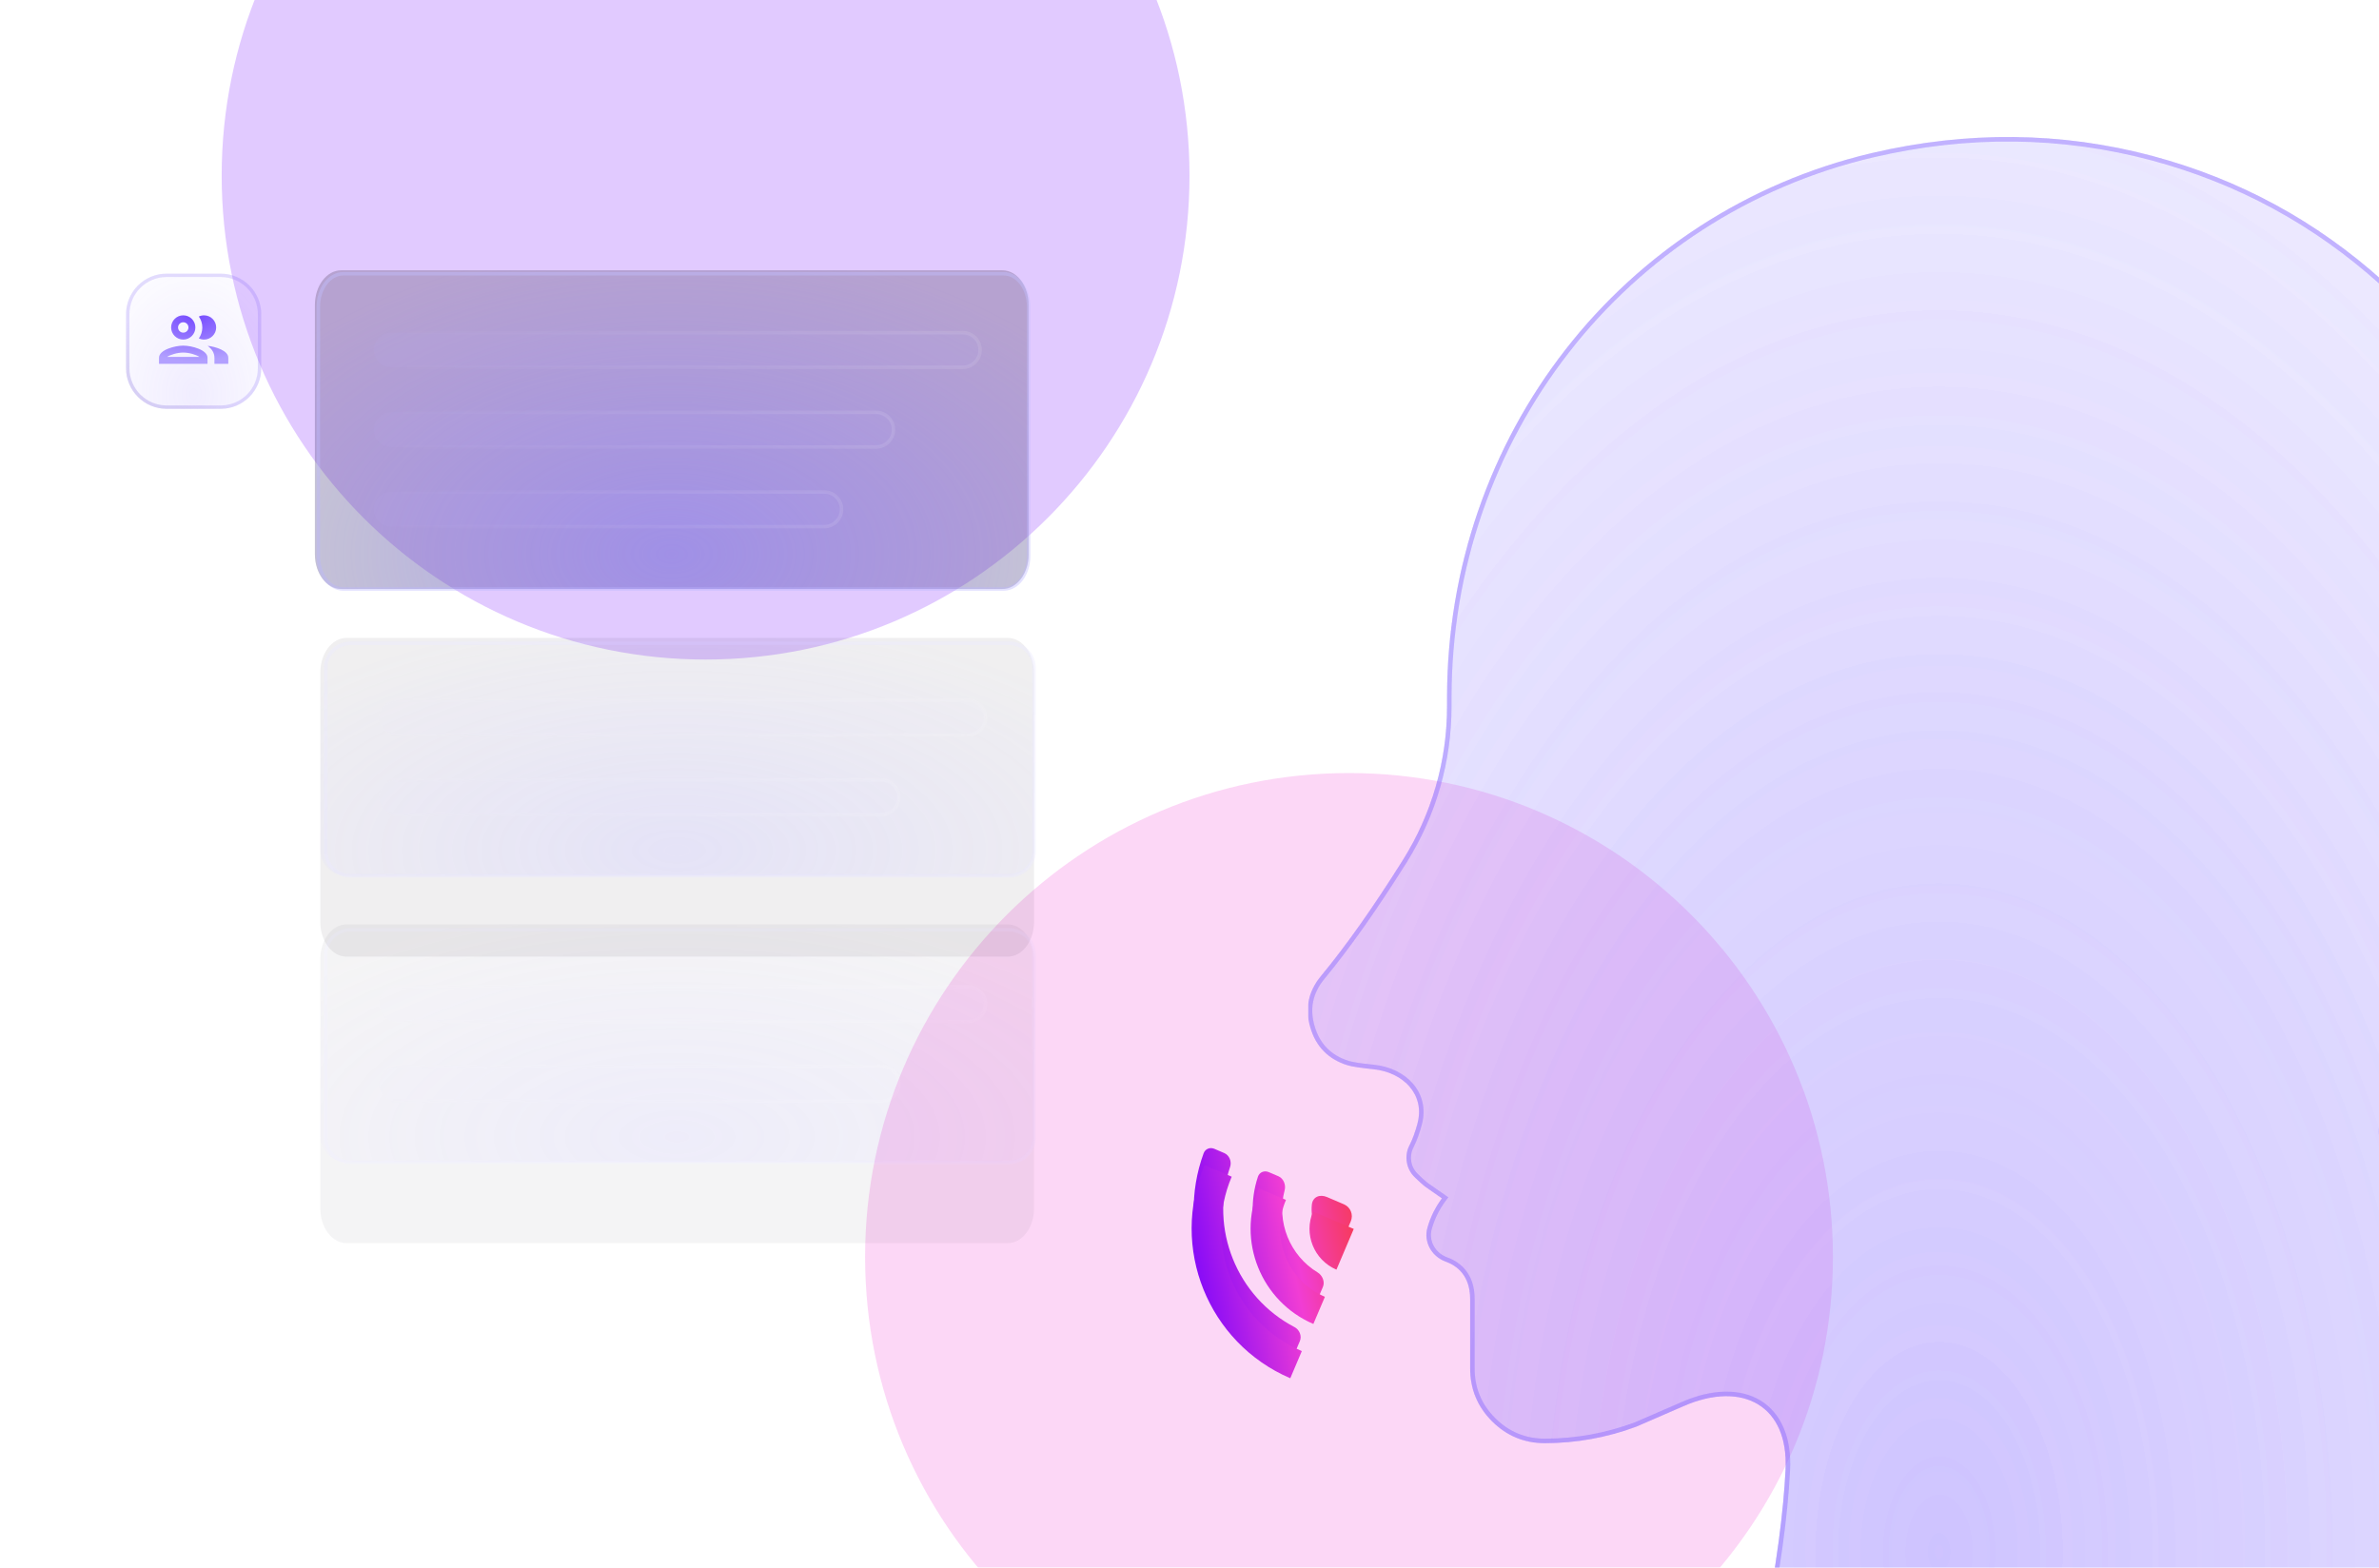 <?xml version="1.0" encoding="utf-8" ?>
<svg xmlns="http://www.w3.org/2000/svg" xmlns:xlink="http://www.w3.org/1999/xlink" width="440" height="290" viewBox="0 0 440 290">
	<defs>
		<clipPath id="clipPath5902726793">
			<path transform="matrix(1 0 0 1 0 0)" d="M0 0L440 0L440 290L0 290L0 0Z" fill-rule="nonzero"/>
		</clipPath>
	</defs>
	<g clip-path="url(#clipPath5902726793)">
		<g opacity="0.21">
			<defs>
				<filter id="filter0438616422" filterUnits="userSpaceOnUse" color-interpolation-filters="sRGB">
					<feGaussianBlur in="SourceGraphic" stdDeviation="97.633"/>
				</filter>
			</defs>
			<g filter="url(#filter0438616422)">
				<path transform="matrix(1 0 0 1 160 143)" d="M89.5 0C138.929 0 179 40.071 179 89.5C179 138.929 138.929 179 89.5 179C40.071 179 0 138.929 0 89.5C0 40.071 40.071 0 89.5 0Z" fill-rule="nonzero" fill="rgb(241, 61, 212)"/>
			</g>
		</g>
		<g opacity="0.21">
			<defs>
				<filter id="filter3044889389" filterUnits="userSpaceOnUse" color-interpolation-filters="sRGB">
					<feGaussianBlur in="SourceGraphic" stdDeviation="97.633"/>
				</filter>
			</defs>
			<g filter="url(#filter3044889389)">
				<path transform="matrix(1 0 0 1 41 -57)" d="M89.5 0C138.929 0 179 40.071 179 89.5C179 138.929 138.929 179 89.5 179C40.071 179 0 138.929 0 89.5C0 40.071 40.071 0 89.5 0Z" fill-rule="nonzero" fill="rgb(112, 0, 255)"/>
			</g>
		</g>
		<defs>
			<clipPath id="clipPath9713962656">
				<path transform="matrix(-1 0 0 1 475.107 22)" d="M0 0L233.17 0L233.17 293.343L0 293.343L0 0Z" fill-rule="nonzero"/>
			</clipPath>
		</defs>
		<g clip-path="url(#clipPath9713962656)">
			<defs>
				<filter id="filter9832649535" filterUnits="userSpaceOnUse" color-interpolation-filters="sRGB">
					<feComponentTransfer in="SourceAlpha" result="componentTransfer6109219834">
						<feFuncR type="linear" slope="0" intercept="0"/>
						<feFuncG type="linear" slope="0" intercept="0"/>
						<feFuncB type="linear" slope="0" intercept="0"/>
						<feFuncA type="linear" slope="10000" intercept="0"/>
					</feComponentTransfer>
					<feComponentTransfer in="componentTransfer6109219834" result="componentTransfer4650371829">
						<feFuncA type="linear" slope="0.25" intercept="0"/>
					</feComponentTransfer>
					<feOffset dx="0" dy="3.343" in="componentTransfer4650371829" result="offset1316841975"/>
					<feGaussianBlur stdDeviation="1.671" in="offset1316841975" result="gaussianBlur9322286596"/>
					<feComponentTransfer in="SourceAlpha" result="componentTransfer7033856651">
						<feFuncR type="linear" slope="0" intercept="0.729"/>
						<feFuncG type="linear" slope="0" intercept="0.702"/>
						<feFuncB type="linear" slope="0" intercept="1"/>
						<feFuncA type="linear" slope="10000" intercept="0"/>
					</feComponentTransfer>
					<feMorphology operator="erode" radius="2.507" in="componentTransfer7033856651" result="morphology4501796457"/>
					<feGaussianBlur stdDeviation="6.686" in="morphology4501796457" result="gaussianBlur8500839335"/>
					<feComponentTransfer in="gaussianBlur8500839335" result="componentTransfer6349821123">
						<feFuncA type="linear" slope="-0.16" intercept="0.16"/>
					</feComponentTransfer>
					<feComposite operator="in" in="componentTransfer7033856651" in2="componentTransfer6349821123" result="composite4811583441"/>
					<feMerge>
						<feMergeNode in="gaussianBlur9322286596"/>
						<feMergeNode in="SourceGraphic"/>
						<feMergeNode in="composite4811583441"/>
					</feMerge>
				</filter>
			</defs>
			<g filter="url(#filter9832649535)">
				<path transform="matrix(-1 0 0 1 475.107 22)" d="M108.772 293.343C93.206 293.357 77.934 291.244 62.956 287.004C47.979 282.765 33.867 276.559 20.619 268.389C18.164 266.882 16.527 264.748 15.71 261.987C14.893 259.225 15.104 256.544 16.345 253.945C30.754 223.743 34.104 185.893 34.138 185.516C34.139 185.498 34.141 185.479 34.143 185.461C34.145 185.447 34.147 185.433 34.149 185.419C34.15 185.415 34.153 185.399 34.154 185.394C34.411 184.135 34.348 182.892 33.964 181.664C33.578 180.433 32.919 179.372 31.985 178.482C27.817 174.518 24.006 170.237 20.552 165.639C17.098 161.04 14.048 156.188 11.403 151.082C8.678 145.82 6.432 140.361 4.664 134.705C2.897 129.049 1.635 123.283 0.879 117.406C0.314 113.046 0.022 108.667 0.001 104.269C-0.019 99.872 0.232 95.491 0.756 91.125C1.261 86.951 2.019 82.824 3.03 78.743C4.04 74.662 5.296 70.658 6.797 66.731C12.757 51.186 21.923 37.842 34.295 26.697C46.667 15.553 60.896 7.823 76.983 3.509C93.833 -0.981 111.295 -1.162 128.885 2.967C175.205 13.877 207.517 55.359 207.476 103.843L207.476 105.298C207.471 110.322 208.161 115.249 209.547 120.079C210.932 124.909 212.959 129.453 215.626 133.712C221.109 142.454 226.073 149.492 230.8 155.213C233.15 158.053 233.799 161.239 232.745 164.771C231.769 168.045 229.732 170.27 226.634 171.446C226.224 171.602 225.539 171.807 225.11 171.894C224.119 172.097 222.69 172.28 221.115 172.438C215.585 172.996 211.518 177.088 212.936 182.463C213.396 184.206 213.913 185.476 214.333 186.335C214.362 186.396 214.511 186.696 214.539 186.757C214.956 187.68 215.078 188.647 214.906 189.658C214.73 190.686 214.282 191.57 213.563 192.31C213.525 192.349 213.338 192.532 213.299 192.569C212.731 193.118 212.176 193.621 211.637 194.076L208.42 196.325C209.022 197.132 209.546 197.986 209.993 198.887C210.434 199.777 210.793 200.699 211.069 201.652C211.073 201.665 211.087 201.715 211.091 201.727C211.837 204.288 210.428 206.986 207.799 208.005C207.797 208.006 207.794 208.006 207.792 208.006C207.787 208.006 207.78 208.006 207.775 208.006C207.773 208.006 207.771 208.007 207.768 208.008C205.682 208.754 203.199 210.566 203.199 214.961L203.199 220.685L203.199 227.797C203.199 231.612 201.849 234.868 199.15 237.566C196.452 240.264 193.194 241.613 189.377 241.614C186.49 241.612 183.626 241.354 180.785 240.84C177.947 240.327 175.177 239.567 172.475 238.559C172.47 238.557 172.464 238.555 172.459 238.553C172.451 238.55 172.437 238.544 172.428 238.54C172.421 238.538 172.414 238.535 172.407 238.532L163.683 234.742C152.779 230.006 144.265 234.693 144.867 246.566C145.249 254.098 146.459 264.043 149.077 277.137C149.69 280.216 149.116 283.054 147.356 285.654C145.596 288.253 143.172 289.841 140.085 290.416C134.923 291.388 129.727 292.119 124.497 292.608C119.267 293.096 114.025 293.342 108.772 293.343Z" fill-rule="nonzero" fill="rgb(186, 179, 255)" fill-opacity="0.04"/>
				<defs>
					<radialGradient id="radialGradient1195373181" gradientTransform="matrix(336.137 0 0 576.595 -51.452 -26.577)" gradientUnits="userSpaceOnUse" cx="0.5" cy="0.5" r="0.5">
						<stop offset="0" stop-color="rgb(133, 102, 255)" stop-opacity="0.2"/>
						<stop offset="1" stop-color="rgb(133, 102, 255)" stop-opacity="0.04"/>
					</radialGradient>
				</defs>
				<path transform="matrix(-1 0 0 1 475.107 22)" d="M108.772 293.343C93.206 293.357 77.934 291.244 62.956 287.004C47.979 282.765 33.867 276.559 20.619 268.389C18.164 266.882 16.527 264.748 15.71 261.987C14.893 259.225 15.104 256.544 16.345 253.945C30.754 223.743 34.104 185.893 34.138 185.516C34.139 185.498 34.141 185.479 34.143 185.461C34.145 185.447 34.147 185.433 34.149 185.419C34.15 185.415 34.153 185.399 34.154 185.394C34.411 184.135 34.348 182.892 33.964 181.664C33.578 180.433 32.919 179.372 31.985 178.482C27.817 174.518 24.006 170.237 20.552 165.639C17.098 161.04 14.048 156.188 11.403 151.082C8.678 145.82 6.432 140.361 4.664 134.705C2.897 129.049 1.635 123.283 0.879 117.406C0.314 113.046 0.022 108.667 0.001 104.269C-0.019 99.872 0.232 95.491 0.756 91.125C1.261 86.951 2.019 82.824 3.03 78.743C4.04 74.662 5.296 70.658 6.797 66.731C12.757 51.186 21.923 37.842 34.295 26.697C46.667 15.553 60.896 7.823 76.983 3.509C93.833 -0.981 111.295 -1.162 128.885 2.967C175.205 13.877 207.517 55.359 207.476 103.843L207.476 105.298C207.471 110.322 208.161 115.249 209.547 120.079C210.932 124.909 212.959 129.453 215.626 133.712C221.109 142.454 226.073 149.492 230.8 155.213C233.15 158.053 233.799 161.239 232.745 164.771C231.769 168.045 229.732 170.27 226.634 171.446C226.224 171.602 225.539 171.807 225.11 171.894C224.119 172.097 222.69 172.28 221.115 172.438C215.585 172.996 211.518 177.088 212.936 182.463C213.396 184.206 213.913 185.476 214.333 186.335C214.362 186.396 214.511 186.696 214.539 186.757C214.956 187.68 215.078 188.647 214.906 189.658C214.73 190.686 214.282 191.57 213.563 192.31C213.525 192.349 213.338 192.532 213.299 192.569C212.731 193.118 212.176 193.621 211.637 194.076L208.42 196.325C209.022 197.132 209.546 197.986 209.993 198.887C210.434 199.777 210.793 200.699 211.069 201.652C211.073 201.665 211.087 201.715 211.091 201.727C211.837 204.288 210.428 206.986 207.799 208.005C207.797 208.006 207.794 208.006 207.792 208.006C207.787 208.006 207.78 208.006 207.775 208.006C207.773 208.006 207.771 208.007 207.768 208.008C205.682 208.754 203.199 210.566 203.199 214.961L203.199 220.685L203.199 227.797C203.199 231.612 201.849 234.868 199.15 237.566C196.452 240.264 193.194 241.613 189.377 241.614C186.49 241.612 183.626 241.354 180.785 240.84C177.947 240.327 175.177 239.567 172.475 238.559C172.47 238.557 172.464 238.555 172.459 238.553C172.451 238.55 172.437 238.544 172.428 238.54C172.421 238.538 172.414 238.535 172.407 238.532L163.683 234.742C152.779 230.006 144.265 234.693 144.867 246.566C145.249 254.098 146.459 264.043 149.077 277.137C149.69 280.216 149.116 283.054 147.356 285.654C145.596 288.253 143.172 289.841 140.085 290.416C134.923 291.388 129.727 292.119 124.497 292.608C119.267 293.096 114.025 293.342 108.772 293.343Z" fill-rule="nonzero" fill="url(#radialGradient1195373181)"/>
				<path transform="matrix(-1 0 0 1 475.107 22)" d="M209.105 195.846L211.637 194.076C212.218 193.585 212.817 193.04 213.432 192.441C214.228 191.675 214.72 190.747 214.906 189.658C215.078 188.647 214.956 187.68 214.539 186.757C214.511 186.696 214.362 186.396 214.333 186.335C213.913 185.476 213.396 184.206 212.936 182.463C211.518 177.088 215.585 172.996 221.115 172.438C223.167 172.231 224.97 171.985 225.882 171.704C229.404 170.614 231.692 168.302 232.745 164.771Q234.325 159.473 230.8 155.213C226.073 149.492 221.109 142.454 215.626 133.712C212.959 129.453 210.932 124.909 209.547 120.079C208.161 115.249 207.471 110.322 207.476 105.298L207.476 103.843C207.517 55.359 175.205 13.877 128.885 2.967C111.295 -1.162 93.833 -0.981 76.983 3.509Q52.853 9.98 34.295 26.697Q15.737 43.414 6.797 66.731Q4.546 72.622 3.03 78.743Q1.514 84.864 0.756 91.125Q-0.03 97.674 0.001 104.269Q0.032 110.865 0.879 117.406Q2.013 126.222 4.664 134.705Q7.316 143.189 11.403 151.082Q15.371 158.741 20.552 165.639C24.006 170.237 27.817 174.518 31.985 178.482C32.919 179.372 33.578 180.433 33.964 181.664C34.348 182.892 34.411 184.135 34.154 185.394C34.153 185.399 34.15 185.415 34.149 185.419C34.147 185.433 34.145 185.447 34.143 185.461C34.141 185.479 34.139 185.498 34.138 185.516C34.104 185.893 30.754 223.743 16.345 253.945C15.104 256.544 14.893 259.225 15.71 261.987C16.527 264.748 18.164 266.882 20.619 268.389C33.867 276.559 47.979 282.765 62.956 287.004C77.934 291.244 93.206 293.357 108.772 293.343C114.025 293.342 119.267 293.096 124.497 292.608C129.727 292.119 134.923 291.388 140.085 290.416Q144.716 289.553 147.356 285.654C149.116 283.054 149.69 280.216 149.077 277.137C146.459 264.043 145.249 254.098 144.867 246.566C144.265 234.693 152.779 230.006 163.683 234.742L172.407 238.532C172.414 238.535 172.421 238.538 172.428 238.54L172.459 238.553C172.464 238.555 172.47 238.557 172.475 238.559C175.177 239.567 177.947 240.327 180.785 240.84C183.626 241.354 186.49 241.612 189.377 241.614C193.194 241.613 196.452 240.264 199.15 237.566C201.849 234.868 203.199 231.612 203.199 227.797L203.199 214.961C203.199 210.566 205.682 208.754 207.768 208.008C207.771 208.007 207.773 208.006 207.775 208.006L207.792 208.006C207.794 208.006 207.797 208.006 207.799 208.005C210.428 206.986 211.837 204.288 211.091 201.727C211.087 201.715 211.073 201.665 211.069 201.652C210.793 200.699 210.434 199.777 209.993 198.887C209.67 198.236 209.307 197.609 208.903 197.007C208.748 196.776 208.587 196.549 208.42 196.325L209.105 195.846ZM211.127 193.413Q211.964 192.704 212.852 191.838Q213.849 190.88 214.082 189.518Q214.298 188.252 213.777 187.101Q213.762 187.068 213.624 186.788Q213.589 186.717 213.582 186.702Q212.731 184.961 212.128 182.676Q211.558 180.515 212.024 178.517Q212.468 176.619 213.789 175.097Q215.054 173.638 216.943 172.731Q218.818 171.83 221.031 171.607Q224.489 171.258 225.635 170.906Q228.077 170.15 229.646 168.565Q231.214 166.98 231.944 164.532Q232.675 162.083 232.23 159.899Q231.786 157.714 230.156 155.745Q223.112 147.22 214.918 134.155Q210.854 127.667 208.743 120.31Q206.633 112.951 206.64 105.298L206.64 103.843Q206.647 94.905 205.186 86.174Q203.752 77.606 200.937 69.434Q198.158 61.368 194.106 53.894Q190.08 46.47 184.906 39.829Q179.733 33.187 173.552 27.511Q167.331 21.797 160.257 17.215Q153.091 12.573 145.234 9.214Q137.228 5.79 128.694 3.78Q115.599 0.707 102.665 0.841Q89.733 0.976 77.199 4.316Q53.264 10.735 34.854 27.318Q16.445 43.901 7.578 67.029Q5.345 72.872 3.841 78.944Q2.337 85.016 1.585 91.224Q0.806 97.722 0.837 104.266Q0.868 110.809 1.708 117.3Q2.832 126.042 5.462 134.456Q8.091 142.869 12.145 150.697Q16.081 158.295 21.22 165.137Q26.359 171.979 32.561 177.877Q34.119 179.362 34.761 181.415Q35.402 183.461 34.973 185.561Q34.972 185.564 34.972 185.567Q34.972 185.57 34.97 185.59L34.97 185.594Q34.735 188.22 34.185 192.326Q33.095 200.469 31.431 208.813Q29.114 220.438 25.982 230.866Q22.071 243.885 17.099 254.305Q15.377 257.915 16.511 261.749Q17.646 265.584 21.058 267.677Q40.831 279.873 63.184 286.2Q85.539 292.528 108.772 292.507L108.772 292.507Q116.613 292.505 124.419 291.776Q132.223 291.046 139.932 289.595Q144.219 288.795 146.664 285.185Q149.108 281.575 148.257 277.301Q144.683 259.422 144.033 246.608Q143.801 242.053 145.253 238.711Q146.677 235.433 149.528 233.71Q152.326 232.02 156.073 232.087Q159.819 232.153 164.016 233.976L172.769 237.777Q176.751 239.261 180.934 240.018Q185.122 240.775 189.377 240.778Q194.756 240.777 198.56 236.975Q202.363 233.173 202.364 227.797L202.364 214.961Q202.364 211.689 204.05 209.592Q205.341 207.988 207.487 207.221Q207.532 207.205 207.578 207.194Q208.358 206.876 208.972 206.33Q209.593 205.777 209.97 205.057Q210.345 204.341 210.43 203.555Q210.518 202.748 210.289 201.962L210.266 201.885Q209.873 200.526 209.244 199.258Q208.607 197.974 207.75 196.825L207.235 196.134L211.127 193.413Z" fill-rule="evenodd" fill="rgb(133, 102, 255)" fill-opacity="0.24"/>
			</g>
			<defs>
				<filter id="filter8844802252" filterUnits="userSpaceOnUse" color-interpolation-filters="sRGB">
					<feComponentTransfer in="SourceAlpha" result="componentTransfer0800393194">
						<feFuncR type="linear" slope="0" intercept="0"/>
						<feFuncG type="linear" slope="0" intercept="0"/>
						<feFuncB type="linear" slope="0" intercept="0"/>
						<feFuncA type="linear" slope="10000" intercept="0"/>
					</feComponentTransfer>
					<feComponentTransfer in="componentTransfer0800393194" result="componentTransfer3861211474">
						<feFuncA type="linear" slope="0.25" intercept="0"/>
					</feComponentTransfer>
					<feOffset dx="0" dy="3.343" in="componentTransfer3861211474" result="offset2967035297"/>
					<feGaussianBlur stdDeviation="1.671" in="offset2967035297" result="gaussianBlur8791171061"/>
					<feComponentTransfer in="SourceAlpha" result="componentTransfer2061688098">
						<feFuncR type="linear" slope="0" intercept="0.729"/>
						<feFuncG type="linear" slope="0" intercept="0.702"/>
						<feFuncB type="linear" slope="0" intercept="1"/>
						<feFuncA type="linear" slope="10000" intercept="0"/>
					</feComponentTransfer>
					<feMorphology operator="erode" radius="2.507" in="componentTransfer2061688098" result="morphology6675681270"/>
					<feGaussianBlur stdDeviation="6.686" in="morphology6675681270" result="gaussianBlur5438298110"/>
					<feComponentTransfer in="gaussianBlur5438298110" result="componentTransfer5594388557">
						<feFuncA type="linear" slope="-0.16" intercept="0.16"/>
					</feComponentTransfer>
					<feComposite operator="in" in="componentTransfer2061688098" in2="componentTransfer5594388557" result="composite1689968696"/>
					<feMerge>
						<feMergeNode in="gaussianBlur8791171061"/>
						<feMergeNode in="SourceGraphic"/>
						<feMergeNode in="composite1689968696"/>
					</feMerge>
				</filter>
			</defs>
			<g filter="url(#filter8844802252)">
				<path transform="matrix(-1 0 0 1 475.107 22)" d="M108.772 293.343C93.206 293.357 77.934 291.244 62.956 287.004C47.979 282.765 33.867 276.559 20.619 268.389C18.164 266.882 16.527 264.748 15.71 261.987C14.893 259.225 15.104 256.544 16.345 253.945C30.754 223.743 34.104 185.893 34.138 185.516C34.139 185.498 34.141 185.479 34.143 185.461C34.145 185.447 34.147 185.433 34.149 185.419C34.15 185.415 34.153 185.399 34.154 185.394C34.411 184.135 34.348 182.892 33.964 181.664C33.578 180.433 32.919 179.372 31.985 178.482C27.817 174.518 24.006 170.237 20.552 165.639C17.098 161.04 14.048 156.188 11.403 151.082C8.678 145.82 6.432 140.361 4.664 134.705C2.897 129.049 1.635 123.283 0.879 117.406C0.314 113.046 0.022 108.667 0.001 104.269C-0.019 99.872 0.232 95.491 0.756 91.125C1.261 86.951 2.019 82.824 3.03 78.743C4.04 74.662 5.296 70.658 6.797 66.731C12.757 51.186 21.923 37.842 34.295 26.697C46.667 15.553 60.896 7.823 76.983 3.509C93.833 -0.981 111.295 -1.162 128.885 2.967C175.205 13.877 207.517 55.359 207.476 103.843L207.476 105.298C207.471 110.322 208.161 115.249 209.547 120.079C210.932 124.909 212.959 129.453 215.626 133.712C221.109 142.454 226.073 149.492 230.8 155.213C233.15 158.053 233.799 161.239 232.745 164.771C231.769 168.045 229.732 170.27 226.634 171.446C226.224 171.602 225.539 171.807 225.11 171.894C224.119 172.097 222.69 172.28 221.115 172.438C215.585 172.996 211.518 177.088 212.936 182.463C213.396 184.206 213.913 185.476 214.333 186.335C214.362 186.396 214.511 186.696 214.539 186.757C214.956 187.68 215.078 188.647 214.906 189.658C214.73 190.686 214.282 191.57 213.563 192.31C213.525 192.349 213.338 192.532 213.299 192.569C212.731 193.118 212.176 193.621 211.637 194.076L208.42 196.325C209.022 197.132 209.546 197.986 209.993 198.887C210.434 199.777 210.793 200.699 211.069 201.652C211.073 201.665 211.087 201.715 211.091 201.727C211.837 204.288 210.428 206.986 207.799 208.005C207.797 208.006 207.794 208.006 207.792 208.006C207.787 208.006 207.78 208.006 207.775 208.006C207.773 208.006 207.771 208.007 207.768 208.008C205.682 208.754 203.199 210.566 203.199 214.961L203.199 220.685L203.199 227.797C203.199 231.612 201.849 234.868 199.15 237.566C196.452 240.264 193.194 241.613 189.377 241.614C186.49 241.612 183.626 241.354 180.785 240.84C177.947 240.327 175.177 239.567 172.475 238.559C172.47 238.557 172.464 238.555 172.459 238.553C172.451 238.55 172.437 238.544 172.428 238.54C172.421 238.538 172.414 238.535 172.407 238.532L163.683 234.742C152.779 230.006 144.265 234.693 144.867 246.566C145.249 254.098 146.459 264.043 149.077 277.137C149.69 280.216 149.116 283.054 147.356 285.654C145.596 288.253 143.172 289.841 140.085 290.416C134.923 291.388 129.727 292.119 124.497 292.608C119.267 293.096 114.025 293.342 108.772 293.343Z" fill-rule="nonzero" fill="rgb(186, 179, 255)" fill-opacity="0.08"/>
				<defs>
					<radialGradient id="radialGradient0924133457" gradientTransform="matrix(336.137 0 0 576.595 -51.452 -26.577)" gradientUnits="userSpaceOnUse" cx="0.5" cy="0.5" r="0.5">
						<stop offset="0" stop-color="rgb(133, 102, 255)" stop-opacity="0.2"/>
						<stop offset="1" stop-color="rgb(133, 102, 255)" stop-opacity="0.04"/>
					</radialGradient>
				</defs>
				<path transform="matrix(-1 0 0 1 475.107 22)" d="M108.772 293.343C93.206 293.357 77.934 291.244 62.956 287.004C47.979 282.765 33.867 276.559 20.619 268.389C18.164 266.882 16.527 264.748 15.71 261.987C14.893 259.225 15.104 256.544 16.345 253.945C30.754 223.743 34.104 185.893 34.138 185.516C34.139 185.498 34.141 185.479 34.143 185.461C34.145 185.447 34.147 185.433 34.149 185.419C34.15 185.415 34.153 185.399 34.154 185.394C34.411 184.135 34.348 182.892 33.964 181.664C33.578 180.433 32.919 179.372 31.985 178.482C27.817 174.518 24.006 170.237 20.552 165.639C17.098 161.04 14.048 156.188 11.403 151.082C8.678 145.82 6.432 140.361 4.664 134.705C2.897 129.049 1.635 123.283 0.879 117.406C0.314 113.046 0.022 108.667 0.001 104.269C-0.019 99.872 0.232 95.491 0.756 91.125C1.261 86.951 2.019 82.824 3.03 78.743C4.04 74.662 5.296 70.658 6.797 66.731C12.757 51.186 21.923 37.842 34.295 26.697C46.667 15.553 60.896 7.823 76.983 3.509C93.833 -0.981 111.295 -1.162 128.885 2.967C175.205 13.877 207.517 55.359 207.476 103.843L207.476 105.298C207.471 110.322 208.161 115.249 209.547 120.079C210.932 124.909 212.959 129.453 215.626 133.712C221.109 142.454 226.073 149.492 230.8 155.213C233.15 158.053 233.799 161.239 232.745 164.771C231.769 168.045 229.732 170.27 226.634 171.446C226.224 171.602 225.539 171.807 225.11 171.894C224.119 172.097 222.69 172.28 221.115 172.438C215.585 172.996 211.518 177.088 212.936 182.463C213.396 184.206 213.913 185.476 214.333 186.335C214.362 186.396 214.511 186.696 214.539 186.757C214.956 187.68 215.078 188.647 214.906 189.658C214.73 190.686 214.282 191.57 213.563 192.31C213.525 192.349 213.338 192.532 213.299 192.569C212.731 193.118 212.176 193.621 211.637 194.076L208.42 196.325C209.022 197.132 209.546 197.986 209.993 198.887C210.434 199.777 210.793 200.699 211.069 201.652C211.073 201.665 211.087 201.715 211.091 201.727C211.837 204.288 210.428 206.986 207.799 208.005C207.797 208.006 207.794 208.006 207.792 208.006C207.787 208.006 207.78 208.006 207.775 208.006C207.773 208.006 207.771 208.007 207.768 208.008C205.682 208.754 203.199 210.566 203.199 214.961L203.199 220.685L203.199 227.797C203.199 231.612 201.849 234.868 199.15 237.566C196.452 240.264 193.194 241.613 189.377 241.614C186.49 241.612 183.626 241.354 180.785 240.84C177.947 240.327 175.177 239.567 172.475 238.559C172.47 238.557 172.464 238.555 172.459 238.553C172.451 238.55 172.437 238.544 172.428 238.54C172.421 238.538 172.414 238.535 172.407 238.532L163.683 234.742C152.779 230.006 144.265 234.693 144.867 246.566C145.249 254.098 146.459 264.043 149.077 277.137C149.69 280.216 149.116 283.054 147.356 285.654C145.596 288.253 143.172 289.841 140.085 290.416C134.923 291.388 129.727 292.119 124.497 292.608C119.267 293.096 114.025 293.342 108.772 293.343Z" fill-rule="nonzero" fill="url(#radialGradient0924133457)"/>
				<path transform="matrix(-1 0 0 1 475.107 22)" d="M209.105 195.846L211.637 194.076C212.218 193.585 212.817 193.04 213.432 192.441C214.228 191.675 214.72 190.747 214.906 189.658C215.078 188.647 214.956 187.68 214.539 186.757C214.511 186.696 214.362 186.396 214.333 186.335C213.913 185.476 213.396 184.206 212.936 182.463C211.518 177.088 215.585 172.996 221.115 172.438C223.167 172.231 224.97 171.985 225.882 171.704C229.404 170.614 231.692 168.302 232.745 164.771Q234.325 159.473 230.8 155.213C226.073 149.492 221.109 142.454 215.626 133.712C212.959 129.453 210.932 124.909 209.547 120.079C208.161 115.249 207.471 110.322 207.476 105.298L207.476 103.843C207.517 55.359 175.205 13.877 128.885 2.967C111.295 -1.162 93.833 -0.981 76.983 3.509Q52.853 9.98 34.295 26.697Q15.737 43.414 6.797 66.731Q4.546 72.622 3.03 78.743Q1.514 84.864 0.756 91.125Q-0.03 97.674 0.001 104.269Q0.032 110.865 0.879 117.406Q2.013 126.222 4.664 134.705Q7.316 143.189 11.403 151.082Q15.371 158.741 20.552 165.639C24.006 170.237 27.817 174.518 31.985 178.482C32.919 179.372 33.578 180.433 33.964 181.664C34.348 182.892 34.411 184.135 34.154 185.394C34.153 185.399 34.15 185.415 34.149 185.419C34.147 185.433 34.145 185.447 34.143 185.461C34.141 185.479 34.139 185.498 34.138 185.516C34.104 185.893 30.754 223.743 16.345 253.945C15.104 256.544 14.893 259.225 15.71 261.987C16.527 264.748 18.164 266.882 20.619 268.389C33.867 276.559 47.979 282.765 62.956 287.004C77.934 291.244 93.206 293.357 108.772 293.343C114.025 293.342 119.267 293.096 124.497 292.608C129.727 292.119 134.923 291.388 140.085 290.416Q144.716 289.553 147.356 285.654C149.116 283.054 149.69 280.216 149.077 277.137C146.459 264.043 145.249 254.098 144.867 246.566C144.265 234.693 152.779 230.006 163.683 234.742L172.407 238.532C172.414 238.535 172.421 238.538 172.428 238.54L172.459 238.553C172.464 238.555 172.47 238.557 172.475 238.559C175.177 239.567 177.947 240.327 180.785 240.84C183.626 241.354 186.49 241.612 189.377 241.614C193.194 241.613 196.452 240.264 199.15 237.566C201.849 234.868 203.199 231.612 203.199 227.797L203.199 214.961C203.199 210.566 205.682 208.754 207.768 208.008C207.771 208.007 207.773 208.006 207.775 208.006L207.792 208.006C207.794 208.006 207.797 208.006 207.799 208.005C210.428 206.986 211.837 204.288 211.091 201.727C211.087 201.715 211.073 201.665 211.069 201.652C210.793 200.699 210.434 199.777 209.993 198.887C209.67 198.236 209.307 197.609 208.903 197.007C208.748 196.776 208.587 196.549 208.42 196.325L209.105 195.846ZM211.127 193.413Q211.964 192.704 212.852 191.838Q213.849 190.88 214.082 189.518Q214.298 188.252 213.777 187.101Q213.762 187.068 213.624 186.788Q213.589 186.717 213.582 186.702Q212.731 184.961 212.128 182.676Q211.558 180.515 212.024 178.517Q212.468 176.619 213.789 175.097Q215.054 173.638 216.943 172.731Q218.818 171.83 221.031 171.607Q224.489 171.258 225.635 170.906Q228.077 170.15 229.646 168.565Q231.214 166.98 231.944 164.532Q232.675 162.083 232.23 159.899Q231.786 157.714 230.156 155.745Q223.112 147.22 214.918 134.155Q210.854 127.667 208.743 120.31Q206.633 112.951 206.64 105.298L206.64 103.843Q206.647 94.905 205.186 86.174Q203.752 77.606 200.937 69.434Q198.158 61.368 194.106 53.894Q190.08 46.47 184.906 39.829Q179.733 33.187 173.552 27.511Q167.331 21.797 160.257 17.215Q153.091 12.573 145.234 9.214Q137.228 5.79 128.694 3.78Q115.599 0.707 102.665 0.841Q89.733 0.976 77.199 4.316Q53.264 10.735 34.854 27.318Q16.445 43.901 7.578 67.029Q5.345 72.872 3.841 78.944Q2.337 85.016 1.585 91.224Q0.806 97.722 0.837 104.266Q0.868 110.809 1.708 117.3Q2.832 126.042 5.462 134.456Q8.091 142.869 12.145 150.697Q16.081 158.295 21.22 165.137Q26.359 171.979 32.561 177.877Q34.119 179.362 34.761 181.415Q35.402 183.461 34.973 185.561Q34.972 185.564 34.972 185.567Q34.972 185.57 34.97 185.59L34.97 185.594Q34.735 188.22 34.185 192.326Q33.095 200.469 31.431 208.813Q29.114 220.438 25.982 230.866Q22.071 243.885 17.099 254.305Q15.377 257.915 16.511 261.749Q17.646 265.584 21.058 267.677Q40.831 279.873 63.184 286.2Q85.539 292.528 108.772 292.507L108.772 292.507Q116.613 292.505 124.419 291.776Q132.223 291.046 139.932 289.595Q144.219 288.795 146.664 285.185Q149.108 281.575 148.257 277.301Q144.683 259.422 144.033 246.608Q143.801 242.053 145.253 238.711Q146.677 235.433 149.528 233.71Q152.326 232.02 156.073 232.087Q159.819 232.153 164.016 233.976L172.769 237.777Q176.751 239.261 180.934 240.018Q185.122 240.775 189.377 240.778Q194.756 240.777 198.56 236.975Q202.363 233.173 202.364 227.797L202.364 214.961Q202.364 211.689 204.05 209.592Q205.341 207.988 207.487 207.221Q207.532 207.205 207.578 207.194Q208.358 206.876 208.972 206.33Q209.593 205.777 209.97 205.057Q210.345 204.341 210.43 203.555Q210.518 202.748 210.289 201.962L210.266 201.885Q209.873 200.526 209.244 199.258Q208.607 197.974 207.75 196.825L207.235 196.134L211.127 193.413Z" fill-rule="evenodd" fill="rgb(133, 102, 255)" fill-opacity="0.24"/>
			</g>
		</g>
		<defs>
			<filter id="filter3504548489" filterUnits="userSpaceOnUse" color-interpolation-filters="sRGB">
				<feGaussianBlur in="SourceGraphic" stdDeviation="9"/>
			</filter>
		</defs>
		<g filter="url(#filter3504548489)">
			<defs>
				<filter id="filter5913613516" filterUnits="userSpaceOnUse" color-interpolation-filters="sRGB">
					<feComponentTransfer in="SourceAlpha" result="componentTransfer0576798648">
						<feFuncR type="linear" slope="0" intercept="0.729"/>
						<feFuncG type="linear" slope="0" intercept="0.702"/>
						<feFuncB type="linear" slope="0" intercept="1"/>
						<feFuncA type="linear" slope="10000" intercept="0"/>
					</feComponentTransfer>
					<feMorphology operator="erode" radius="2.507" in="componentTransfer0576798648" result="morphology5432170096"/>
					<feGaussianBlur stdDeviation="6.686" in="morphology5432170096" result="gaussianBlur7854461843"/>
					<feComponentTransfer in="gaussianBlur7854461843" result="componentTransfer4225750922">
						<feFuncA type="linear" slope="-0.16" intercept="0.16"/>
					</feComponentTransfer>
					<feComposite operator="in" in="componentTransfer0576798648" in2="componentTransfer4225750922" result="composite7503849719"/>
					<feMerge>
						<feMergeNode in="SourceGraphic"/>
						<feMergeNode in="composite7503849719"/>
					</feMerge>
				</filter>
			</defs>
			<g filter="url(#filter5913613516)">
				<defs>
					<linearGradient id="linearGradient1571413836" gradientTransform="matrix(-6.773 36.935 -97.99 -17.969 70.026 4.432)" gradientUnits="userSpaceOnUse" x1="0" y1="0.5" x2="1" y2="0.5">
						<stop offset="0" stop-color="rgb(112, 0, 255)"/>
						<stop offset="0.575" stop-color="rgb(241, 61, 212)"/>
						<stop offset="1" stop-color="rgb(248, 58, 58)"/>
					</linearGradient>
				</defs>
				<path transform="matrix(-0.373 -0.928 0.928 -0.373 230.892 254.605)" d="M1.413 7.449C0.593 8.167 0.597 9.364 1.369 10.134L2.503 11.265C3.234 11.994 4.49 11.988 5.275 11.318C14.45 3.483 28.042 3.483 37.217 11.318C38.002 11.988 39.258 11.994 39.989 11.265L41.407 9.851C42.016 9.243 42.019 8.291 41.38 7.714C30.071 -2.482 12.841 -2.571 1.413 7.449ZM17.404 22.735C16.11 23.422 16.114 24.84 17.152 25.875L19.555 28.27C20.489 29.203 22.003 29.203 22.938 28.27L25.345 25.87C26.381 24.836 26.389 23.423 25.096 22.735C22.704 21.462 19.805 21.462 17.404 22.735ZM9.165 15.179C8.308 15.875 8.313 17.06 9.095 17.84L10.229 18.97C10.943 19.683 12.236 19.671 13.044 19.065C17.886 15.431 24.606 15.431 29.448 19.065C30.256 19.671 31.549 19.683 32.264 18.97L33.654 17.584C34.285 16.953 34.289 15.986 33.608 15.41C26.595 9.472 16.28 9.395 9.165 15.179Z" fill-rule="nonzero" fill="url(#linearGradient1571413836)"/>
			</g>
		</g>
		<defs>
			<filter id="filter7246971618" filterUnits="userSpaceOnUse" color-interpolation-filters="sRGB">
				<feComponentTransfer in="SourceAlpha" result="componentTransfer5889158573">
					<feFuncR type="linear" slope="0" intercept="0"/>
					<feFuncG type="linear" slope="0" intercept="0"/>
					<feFuncB type="linear" slope="0" intercept="0"/>
					<feFuncA type="linear" slope="10000" intercept="0"/>
				</feComponentTransfer>
				<feComponentTransfer in="componentTransfer5889158573" result="componentTransfer9862885688">
					<feFuncA type="linear" slope="0.25" intercept="0"/>
				</feComponentTransfer>
				<feOffset dx="0" dy="3.343" in="componentTransfer9862885688" result="offset7955511277"/>
				<feGaussianBlur stdDeviation="1.671" in="offset7955511277" result="gaussianBlur6190527733"/>
				<feComponentTransfer in="SourceAlpha" result="componentTransfer7900053936">
					<feFuncR type="linear" slope="0" intercept="0.729"/>
					<feFuncG type="linear" slope="0" intercept="0.702"/>
					<feFuncB type="linear" slope="0" intercept="1"/>
					<feFuncA type="linear" slope="10000" intercept="0"/>
				</feComponentTransfer>
				<feMorphology operator="erode" radius="2.507" in="componentTransfer7900053936" result="morphology8766603348"/>
				<feGaussianBlur stdDeviation="6.686" in="morphology8766603348" result="gaussianBlur4375986379"/>
				<feComponentTransfer in="gaussianBlur4375986379" result="componentTransfer5305027784">
					<feFuncA type="linear" slope="-0.16" intercept="0.16"/>
				</feComponentTransfer>
				<feComposite operator="in" in="componentTransfer7900053936" in2="componentTransfer5305027784" result="composite1685030758"/>
				<feMerge>
					<feMergeNode in="gaussianBlur6190527733"/>
					<feMergeNode in="SourceGraphic"/>
					<feMergeNode in="composite1685030758"/>
				</feMerge>
			</filter>
		</defs>
		<g filter="url(#filter7246971618)">
			<defs>
				<linearGradient id="linearGradient1571000313" gradientTransform="matrix(-6.773 36.935 -97.99 -17.969 70.026 4.432)" gradientUnits="userSpaceOnUse" x1="0" y1="0.5" x2="1" y2="0.5">
					<stop offset="0" stop-color="rgb(112, 0, 255)"/>
					<stop offset="0.575" stop-color="rgb(241, 61, 212)"/>
					<stop offset="1" stop-color="rgb(248, 58, 58)"/>
				</linearGradient>
			</defs>
			<path transform="matrix(-0.373 -0.928 0.928 -0.373 230.503 254.876)" d="M0 8.769L3.863 12.621C13.462 3.048 29.03 3.048 38.629 12.621L42.492 8.769C30.768 -2.923 11.743 -2.923 0 8.769ZM15.452 24.179L21.246 29.957L27.04 24.179C23.854 20.981 18.658 20.981 15.452 24.179ZM7.726 16.474L11.589 20.326C16.92 15.01 25.573 15.01 30.903 20.326L34.766 16.474C27.311 9.039 15.201 9.039 7.726 16.474Z" fill-rule="nonzero" fill="url(#linearGradient1571000313)"/>
		</g>
		<path transform="matrix(1 0 0 1 23.313 50.616)" d="M7.502 0C3.359 0 0 3.359 0 7.502L0 17.504C0 21.647 3.359 25.006 7.502 25.006L17.504 25.006C21.647 25.006 25.006 21.647 25.006 17.504L25.006 7.502C25.006 3.359 21.647 0 17.504 0L7.502 0Z" fill-rule="nonzero" fill="rgb(255, 255, 255)" fill-opacity="0.01"/>
		<defs>
			<radialGradient id="radialGradient5208332493" gradientTransform="matrix(3.00962e-15 49.151 -36.036 2.20659e-15 30.521 -2.265)" gradientUnits="userSpaceOnUse" cx="0.5" cy="0.5" r="0.5">
				<stop offset="0" stop-color="rgb(133, 102, 255)"/>
				<stop offset="1" stop-color="rgb(133, 102, 255)" stop-opacity="0.2"/>
			</radialGradient>
		</defs>
		<path transform="matrix(1 0 0 1 23.313 50.616)" d="M7.502 0C3.359 0 0 3.359 0 7.502L0 17.504C0 21.647 3.359 25.006 7.502 25.006L17.504 25.006C21.647 25.006 25.006 21.647 25.006 17.504L25.006 7.502C25.006 3.359 21.647 0 17.504 0L7.502 0Z" fill-rule="nonzero" fill="url(#radialGradient5208332493)" fill-opacity="0.12"/>
		<path transform="matrix(1 0 0 1 23.625 50.929)" d="M7.189 -0.313L17.192 -0.313Q18.718 -0.313 20.112 0.277Q21.458 0.847 22.496 1.885Q23.534 2.923 24.104 4.269Q24.693 5.663 24.693 7.189L24.693 17.192Q24.693 18.718 24.104 20.112Q23.534 21.458 22.496 22.496Q21.458 23.534 20.112 24.104Q18.718 24.693 17.192 24.693L7.189 24.693Q5.663 24.693 4.269 24.104Q2.923 23.534 1.885 22.496Q0.847 21.458 0.277 20.112Q-0.313 18.718 -0.313 17.192L-0.313 7.189Q-0.313 5.663 0.277 4.269Q0.847 2.923 1.885 1.885Q2.923 0.847 4.269 0.277Q5.663 -0.313 7.189 -0.313L7.189 -0.313ZM7.189 0.313Q5.79 0.313 4.513 0.853Q3.279 1.375 2.327 2.327Q1.375 3.279 0.853 4.513Q0.313 5.79 0.313 7.189L0.313 17.192Q0.313 18.591 0.853 19.868Q1.375 21.102 2.327 22.054Q3.279 23.006 4.513 23.528Q5.79 24.068 7.189 24.068L17.192 24.068Q18.591 24.068 19.868 23.528Q21.102 23.006 22.054 22.054Q23.006 21.102 23.528 19.868Q24.068 18.591 24.068 17.192L24.068 7.189Q24.068 5.79 23.528 4.513Q23.006 3.279 22.054 2.327Q21.102 1.375 19.868 0.853Q18.591 0.313 17.192 0.313L7.189 0.313L7.189 0.313Z" fill-rule="nonzero" fill="rgb(133, 102, 255)" fill-opacity="0.2"/>
		<defs>
			<linearGradient id="linearGradient0966258934" gradientTransform="matrix(4.214 -6.203 6.203 4.214 -0.809 17.377)" gradientUnits="userSpaceOnUse" x1="0" y1="0.5" x2="1" y2="0.5">
				<stop offset="0" stop-color="rgb(169, 163, 194)"/>
				<stop offset="1" stop-color="rgb(169, 163, 194)" stop-opacity="0.2"/>
			</linearGradient>
		</defs>
		<path transform="matrix(1 0 0 1 23.625 50.929)" d="M7.189 -0.313L17.192 -0.313Q18.718 -0.313 20.112 0.277Q21.458 0.847 22.496 1.885Q23.534 2.923 24.104 4.269Q24.693 5.663 24.693 7.189L24.693 17.192Q24.693 18.718 24.104 20.112Q23.534 21.458 22.496 22.496Q21.458 23.534 20.112 24.104Q18.718 24.693 17.192 24.693L7.189 24.693Q5.663 24.693 4.269 24.104Q2.923 23.534 1.885 22.496Q0.847 21.458 0.277 20.112Q-0.313 18.718 -0.313 17.192L-0.313 7.189Q-0.313 5.663 0.277 4.269Q0.847 2.923 1.885 1.885Q2.923 0.847 4.269 0.277Q5.663 -0.313 7.189 -0.313L7.189 -0.313ZM7.189 0.313Q5.79 0.313 4.513 0.853Q3.279 1.375 2.327 2.327Q1.375 3.279 0.853 4.513Q0.313 5.79 0.313 7.189L0.313 17.192Q0.313 18.591 0.853 19.868Q1.375 21.102 2.327 22.054Q3.279 23.006 4.513 23.528Q5.79 24.068 7.189 24.068L17.192 24.068Q18.591 24.068 19.868 23.528Q21.102 23.006 22.054 22.054Q23.006 21.102 23.528 19.868Q24.068 18.591 24.068 17.192L24.068 7.189Q24.068 5.79 23.528 4.513Q23.006 3.279 22.054 2.327Q21.102 1.375 19.868 0.853Q18.591 0.313 17.192 0.313L7.189 0.313L7.189 0.313Z" fill-rule="nonzero" fill="url(#linearGradient0966258934)" fill-opacity="0.16"/>
		<defs>
			<radialGradient id="radialGradient0364903906" gradientTransform="matrix(1.31694e-05 17.191 -28.345 7.12228e-06 20.58 -8.596)" gradientUnits="userSpaceOnUse" cx="0.5" cy="0.5" r="0.5">
				<stop offset="0" stop-color="rgb(117, 73, 255)"/>
				<stop offset="1" stop-color="rgb(178, 160, 255)"/>
			</radialGradient>
		</defs>
		<path transform="matrix(1 0 0 1 29.408 58.33)" d="M4.485 5.607C2.986 5.607 0 6.357 0 7.85L0 8.971L8.971 8.971L8.971 7.85C8.971 6.357 5.985 5.607 4.485 5.607ZM1.499 7.689C2.038 7.318 3.338 6.888 4.485 6.888C5.632 6.888 6.933 7.318 7.471 7.689L1.499 7.689ZM4.485 4.485C5.722 4.485 6.728 3.479 6.728 2.243C6.728 1.006 5.722 0 4.485 0C3.249 0 2.243 1.006 2.243 2.243C2.243 3.479 3.249 4.485 4.485 4.485ZM4.485 1.282C5.017 1.282 5.447 1.711 5.447 2.243C5.447 2.775 5.017 3.204 4.485 3.204C3.954 3.204 3.524 2.775 3.524 2.243C3.524 1.711 3.954 1.282 4.485 1.282ZM8.997 5.645C9.74 6.184 10.252 6.901 10.252 7.85L10.252 8.971L12.816 8.971L12.816 7.85C12.816 6.555 10.573 5.818 8.997 5.645L8.997 5.645ZM8.33 4.485C9.567 4.485 10.573 3.479 10.573 2.243C10.573 1.006 9.567 0 8.33 0C7.984 0 7.664 0.083 7.369 0.224C7.773 0.795 8.01 1.493 8.01 2.243C8.01 2.992 7.773 3.691 7.369 4.261C7.664 4.402 7.984 4.485 8.33 4.485Z" fill-rule="nonzero" fill="url(#radialGradient0364903906)"/>
		<path transform="matrix(1 0 0 1 58.243 50)" d="M4.853 0C2.173 0 0 2.869 0 6.408L0 52.544C0 56.083 2.173 58.952 4.853 58.952L127.147 58.952C129.827 58.952 132 56.083 132 52.544L132 6.408C132 2.869 129.827 0 127.147 0L4.853 0Z" fill-rule="nonzero" fill="rgb(11, 2, 23)" fill-opacity="0.2"/>
		<defs>
			<radialGradient id="radialGradient6809056327" gradientTransform="matrix(5.37356e-15 115.873 -190.227 1.53799e-14 161.113 -5.339)" gradientUnits="userSpaceOnUse" cx="0.5" cy="0.5" r="0.5">
				<stop offset="0" stop-color="rgb(136, 125, 255)"/>
				<stop offset="1" stop-color="rgb(136, 125, 255)" stop-opacity="0"/>
			</radialGradient>
		</defs>
		<path transform="matrix(1 0 0 1 58.243 50)" d="M4.853 0C2.173 0 0 2.869 0 6.408L0 52.544C0 56.083 2.173 58.952 4.853 58.952L127.147 58.952C129.827 58.952 132 56.083 132 52.544L132 6.408C132 2.869 129.827 0 127.147 0L4.853 0Z" fill-rule="nonzero" fill="url(#radialGradient6809056327)" fill-opacity="0.48"/>
		<path transform="matrix(1 0 0 1 58.883 50.641)" d="M4.605 -0.32L126.754 -0.32Q127.775 -0.32 128.703 0.199Q129.588 0.694 130.266 1.59Q130.936 2.476 131.302 3.62Q131.68 4.799 131.68 6.087L131.68 52.223Q131.68 53.512 131.302 54.69Q130.936 55.835 130.266 56.721Q129.588 57.617 128.703 58.112Q127.775 58.631 126.754 58.631L4.605 58.631Q3.584 58.631 2.656 58.112Q1.771 57.617 1.093 56.721Q0.423 55.835 0.057 54.69Q-0.32 53.512 -0.32 52.223L-0.32 6.087Q-0.32 4.799 0.057 3.62Q0.423 2.476 1.093 1.59Q1.771 0.694 2.656 0.199Q3.584 -0.32 4.605 -0.32ZM4.605 0.32Q3.751 0.32 2.969 0.758Q2.201 1.187 1.604 1.976Q1 2.775 0.667 3.816Q0.32 4.899 0.32 6.087L0.32 52.223Q0.32 53.412 0.667 54.495Q1 55.535 1.604 56.334Q2.201 57.123 2.969 57.553Q3.751 57.99 4.605 57.99L126.754 57.99Q127.608 57.99 128.39 57.553Q129.158 57.123 129.755 56.334Q130.359 55.536 130.692 54.495Q131.039 53.412 131.039 52.223L131.039 6.087Q131.039 4.899 130.692 3.816Q130.359 2.775 129.755 1.976Q129.158 1.187 128.39 0.758Q127.608 0.32 126.754 0.32L4.605 0.32Z" fill-rule="nonzero" fill="rgb(186, 179, 255)" fill-opacity="0.39"/>
		<defs>
			<linearGradient id="linearGradient7212077609" gradientTransform="matrix(0 58.952 -44.594 0 87.977 -0.32)" gradientUnits="userSpaceOnUse" x1="0" y1="0.5" x2="1" y2="0.5">
				<stop offset="0" stop-color="rgb(255, 255, 255)"/>
				<stop offset="1" stop-color="rgb(255, 255, 255)" stop-opacity="0"/>
			</linearGradient>
		</defs>
		<path transform="matrix(1 0 0 1 58.883 50.641)" d="M4.605 -0.32L126.754 -0.32Q127.775 -0.32 128.703 0.199Q129.588 0.694 130.266 1.59Q130.936 2.476 131.302 3.62Q131.68 4.799 131.68 6.087L131.68 52.223Q131.68 53.512 131.302 54.69Q130.936 55.835 130.266 56.721Q129.588 57.617 128.703 58.112Q127.775 58.631 126.754 58.631L4.605 58.631Q3.584 58.631 2.656 58.112Q1.771 57.617 1.093 56.721Q0.423 55.835 0.057 54.69Q-0.32 53.512 -0.32 52.223L-0.32 6.087Q-0.32 4.799 0.057 3.62Q0.423 2.476 1.093 1.59Q1.771 0.694 2.656 0.199Q3.584 -0.32 4.605 -0.32ZM4.605 0.32Q3.751 0.32 2.969 0.758Q2.201 1.187 1.604 1.976Q1 2.775 0.667 3.816Q0.32 4.899 0.32 6.087L0.32 52.223Q0.32 53.412 0.667 54.495Q1 55.535 1.604 56.334Q2.201 57.123 2.969 57.553Q3.751 57.99 4.605 57.99L126.754 57.99Q127.608 57.99 128.39 57.553Q129.158 57.123 129.755 56.334Q130.359 55.536 130.692 54.495Q131.039 53.412 131.039 52.223L131.039 6.087Q131.039 4.899 130.692 3.816Q130.359 2.775 129.755 1.976Q129.158 1.187 128.39 0.758Q127.608 0.32 126.754 0.32L4.605 0.32Z" fill-rule="nonzero" fill="url(#linearGradient7212077609)" fill-opacity="0.06"/>
		<path transform="matrix(1 0 0 1 69.136 61.534)" d="M3.204 0C1.434 0 0 1.434 0 3.204L0 3.209C0 4.978 1.434 6.408 3.204 6.408L108.932 6.408C110.702 6.408 112.136 4.978 112.136 3.209L112.136 3.204C112.136 1.434 110.702 0 108.932 0L3.204 0Z" fill-rule="nonzero" fill="rgb(186, 179, 255)" fill-opacity="0.06"/>
		<path transform="matrix(1 0 0 1 69.136 76.272)" d="M3.204 0C1.434 0 0 1.434 0 3.204L0 3.209C0 4.978 1.434 6.408 3.204 6.408L92.913 6.408C94.682 6.408 96.117 4.978 96.117 3.209L96.117 3.204C96.117 1.434 94.682 0 92.913 0L3.204 0Z" fill-rule="nonzero" fill="rgb(186, 179, 255)" fill-opacity="0.06"/>
		<path transform="matrix(1 0 0 1 69.136 91.01)" d="M3.204 0C1.434 0 0 1.434 0 3.204L0 3.209C0 4.978 1.434 6.408 3.204 6.408L83.301 6.408C85.07 6.408 86.505 4.978 86.505 3.209L86.505 3.204C86.505 1.434 85.07 0 83.301 0L3.204 0Z" fill-rule="nonzero" fill="rgb(186, 179, 255)" fill-opacity="0.06"/>
		<defs>
			<linearGradient id="linearGradient8333399210" gradientTransform="matrix(-112.792 0 0 -100.194 112.464 53.301)" gradientUnits="userSpaceOnUse" x1="0" y1="0.5" x2="1" y2="0.5">
				<stop offset="0" stop-color="rgb(255, 255, 255)"/>
				<stop offset="1" stop-color="rgb(255, 255, 255)" stop-opacity="0"/>
			</linearGradient>
		</defs>
		<path transform="matrix(1 0 0 1 69.136 61.534)" d="M-0.32 3.204C-0.32 1.257 1.257 -0.32 3.204 -0.32L108.932 -0.32C110.878 -0.32 112.456 1.257 112.456 3.204C112.456 5.15 110.878 6.728 108.932 6.728L3.204 6.728C1.257 6.728 -0.32 5.15 -0.32 3.204L-0.32 3.204ZM3.204 0.32C1.611 0.32 0.32 1.611 0.32 3.204C0.32 4.796 1.611 6.087 3.204 6.087L108.932 6.087C110.525 6.087 111.816 4.796 111.816 3.204C111.816 1.611 110.525 0.32 108.932 0.32L3.204 0.32Z" fill-rule="nonzero" fill="url(#linearGradient8333399210)" fill-opacity="0.1"/>
		<defs>
			<linearGradient id="linearGradient0389652641" gradientTransform="matrix(-96.679 0 0 -100.194 96.398 53.301)" gradientUnits="userSpaceOnUse" x1="0" y1="0.5" x2="1" y2="0.5">
				<stop offset="0" stop-color="rgb(255, 255, 255)"/>
				<stop offset="1" stop-color="rgb(255, 255, 255)" stop-opacity="0"/>
			</linearGradient>
		</defs>
		<path transform="matrix(1 0 0 1 69.136 76.272)" d="M-0.32 3.204C-0.32 1.257 1.257 -0.32 3.204 -0.32L92.913 -0.32C94.859 -0.32 96.437 1.257 96.437 3.204C96.437 5.15 94.859 6.728 92.913 6.728L3.204 6.728C1.257 6.728 -0.32 5.15 -0.32 3.204L-0.32 3.204ZM3.204 0.32C1.611 0.32 0.32 1.611 0.32 3.204C0.32 4.796 1.611 6.087 3.204 6.087L92.913 6.087C94.505 6.087 95.796 4.796 95.796 3.204C95.796 1.611 94.505 0.32 92.913 0.32L3.204 0.32Z" fill-rule="nonzero" fill="url(#linearGradient0389652641)" fill-opacity="0.1"/>
		<defs>
			<linearGradient id="linearGradient4847475883" gradientTransform="matrix(-87.011 0 0 -100.194 86.758 53.301)" gradientUnits="userSpaceOnUse" x1="0" y1="0.5" x2="1" y2="0.5">
				<stop offset="0" stop-color="rgb(255, 255, 255)"/>
				<stop offset="1" stop-color="rgb(255, 255, 255)" stop-opacity="0"/>
			</linearGradient>
		</defs>
		<path transform="matrix(1 0 0 1 69.136 91.01)" d="M-0.32 3.204C-0.32 1.257 1.257 -0.32 3.204 -0.32L83.301 -0.32C85.247 -0.32 86.825 1.257 86.825 3.204C86.825 5.15 85.247 6.728 83.301 6.728L3.204 6.728C1.257 6.728 -0.32 5.15 -0.32 3.204L-0.32 3.204ZM3.204 0.32C1.611 0.32 0.32 1.611 0.32 3.204C0.32 4.796 1.611 6.087 3.204 6.087L83.301 6.087C84.894 6.087 86.184 4.796 86.184 3.204C86.184 1.611 84.894 0.32 83.301 0.32L3.204 0.32Z" fill-rule="nonzero" fill="url(#linearGradient4847475883)" fill-opacity="0.1"/>
		<g opacity="0.32">
			<path transform="matrix(1 0 0 1 59.243 118)" d="M4.853 0C2.173 0 0 2.869 0 6.408L0 52.544C0 56.083 2.173 58.952 4.853 58.952L127.147 58.952C129.827 58.952 132 56.083 132 52.544L132 6.408C132 2.869 129.827 0 127.147 0L4.853 0Z" fill-rule="nonzero" fill="rgb(11, 2, 23)" fill-opacity="0.2"/>
			<defs>
				<radialGradient id="radialGradient3071028118" gradientTransform="matrix(5.37356e-15 86.485 -190.227 1.14792e-14 161.113 -3.985)" gradientUnits="userSpaceOnUse" cx="0.5" cy="0.5" r="0.5">
					<stop offset="0" stop-color="rgb(136, 125, 255)"/>
					<stop offset="1" stop-color="rgb(136, 125, 255)" stop-opacity="0"/>
				</radialGradient>
			</defs>
			<path transform="matrix(1 0 0 1 59.243 118)" d="M4.853 0C2.173 0 0 2.141 0 4.783L0 39.217C0 41.859 2.173 44 4.853 44L127.147 44C129.827 44 132 41.859 132 39.217L132 4.783C132 2.141 129.827 0 127.147 0L4.853 0Z" fill-rule="nonzero" fill="url(#radialGradient3071028118)" fill-opacity="0.48"/>
			<path transform="matrix(1 0 0 1 60.243 119)" d="M4.592 -0.32L126.408 -0.32Q127.406 -0.32 128.318 0.057Q129.199 0.421 129.879 1.086Q130.56 1.751 130.933 2.614Q131.32 3.509 131.32 4.489L131.32 38.511Q131.32 39.491 130.933 40.386Q130.56 41.249 129.879 41.914Q129.199 42.579 128.318 42.943Q127.406 43.32 126.408 43.32L4.592 43.32Q3.594 43.32 2.682 42.943Q1.801 42.579 1.121 41.914Q0.44 41.249 0.067 40.386Q-0.32 39.491 -0.32 38.511L-0.32 4.489Q-0.32 3.509 0.067 2.614Q0.44 1.751 1.121 1.086Q1.801 0.421 2.682 0.057Q3.594 -0.32 4.592 -0.32ZM4.592 0.32Q3.722 0.32 2.927 0.649Q2.16 0.966 1.569 1.544Q0.978 2.121 0.655 2.869Q0.32 3.642 0.32 4.489L0.32 38.511Q0.32 39.358 0.655 40.131Q0.978 40.879 1.569 41.456Q2.16 42.034 2.927 42.351Q3.722 42.68 4.592 42.68L126.408 42.68Q127.278 42.68 128.073 42.351Q128.84 42.034 129.431 41.456Q130.022 40.879 130.345 40.131Q130.68 39.358 130.68 38.511L130.68 4.489Q130.68 3.642 130.345 2.869Q130.022 2.121 129.431 1.544Q128.84 0.966 128.073 0.649Q127.278 0.32 126.408 0.32L4.592 0.32Z" fill-rule="nonzero" fill="rgb(186, 179, 255)" fill-opacity="0.39"/>
			<defs>
				<linearGradient id="linearGradient5219682468" gradientTransform="matrix(0 43.472 -44.472 0 87.736 -0.236)" gradientUnits="userSpaceOnUse" x1="0" y1="0.5" x2="1" y2="0.5">
					<stop offset="0" stop-color="rgb(255, 255, 255)"/>
					<stop offset="1" stop-color="rgb(255, 255, 255)" stop-opacity="0"/>
				</linearGradient>
			</defs>
			<path transform="matrix(1 0 0 1 60.243 119)" d="M4.592 -0.32L126.408 -0.32Q127.406 -0.32 128.318 0.057Q129.199 0.421 129.879 1.086Q130.56 1.751 130.933 2.614Q131.32 3.509 131.32 4.489L131.32 38.511Q131.32 39.491 130.933 40.386Q130.56 41.249 129.879 41.914Q129.199 42.579 128.318 42.943Q127.406 43.32 126.408 43.32L4.592 43.32Q3.594 43.32 2.682 42.943Q1.801 42.579 1.121 41.914Q0.44 41.249 0.067 40.386Q-0.32 39.491 -0.32 38.511L-0.32 4.489Q-0.32 3.509 0.067 2.614Q0.44 1.751 1.121 1.086Q1.801 0.421 2.682 0.057Q3.594 -0.32 4.592 -0.32ZM4.592 0.32Q3.722 0.32 2.927 0.649Q2.16 0.966 1.569 1.544Q0.978 2.121 0.655 2.869Q0.32 3.642 0.32 4.489L0.32 38.511Q0.32 39.358 0.655 40.131Q0.978 40.879 1.569 41.456Q2.16 42.034 2.927 42.351Q3.722 42.68 4.592 42.68L126.408 42.68Q127.278 42.68 128.073 42.351Q128.84 42.034 129.431 41.456Q130.022 40.879 130.345 40.131Q130.68 39.358 130.68 38.511L130.68 4.489Q130.68 3.642 130.345 2.869Q130.022 2.121 129.431 1.544Q128.84 0.966 128.073 0.649Q127.278 0.32 126.408 0.32L4.592 0.32Z" fill-rule="nonzero" fill="url(#linearGradient5219682468)" fill-opacity="0.06"/>
			<path transform="matrix(1 0 0 1 70.136 129.534)" d="M3.204 0C1.434 0 0 1.434 0 3.204L0 3.209C0 4.978 1.434 6.408 3.204 6.408L108.932 6.408C110.702 6.408 112.136 4.978 112.136 3.209L112.136 3.204C112.136 1.434 110.702 0 108.932 0L3.204 0Z" fill-rule="nonzero" fill="rgb(186, 179, 255)" fill-opacity="0.06"/>
			<path transform="matrix(1 0 0 1 70.136 144.272)" d="M3.204 0C1.434 0 0 1.434 0 3.204L0 3.209C0 4.978 1.434 6.408 3.204 6.408L92.913 6.408C94.682 6.408 96.117 4.978 96.117 3.209L96.117 3.204C96.117 1.434 94.682 0 92.913 0L3.204 0Z" fill-rule="nonzero" fill="rgb(186, 179, 255)" fill-opacity="0.06"/>
			<defs>
				<linearGradient id="linearGradient0858194977" gradientTransform="matrix(-112.792 0 0 -100.194 112.464 53.301)" gradientUnits="userSpaceOnUse" x1="0" y1="0.5" x2="1" y2="0.5">
					<stop offset="0" stop-color="rgb(255, 255, 255)"/>
					<stop offset="1" stop-color="rgb(255, 255, 255)" stop-opacity="0"/>
				</linearGradient>
			</defs>
			<path transform="matrix(1 0 0 1 70.136 129.534)" d="M-0.32 3.204C-0.32 1.257 1.257 -0.32 3.204 -0.32L108.932 -0.32C110.878 -0.32 112.456 1.257 112.456 3.204C112.456 5.15 110.878 6.728 108.932 6.728L3.204 6.728C1.257 6.728 -0.32 5.15 -0.32 3.204L-0.32 3.204ZM3.204 0.32C1.611 0.32 0.32 1.611 0.32 3.204C0.32 4.796 1.611 6.087 3.204 6.087L108.932 6.087C110.525 6.087 111.816 4.796 111.816 3.204C111.816 1.611 110.525 0.32 108.932 0.32L3.204 0.32Z" fill-rule="nonzero" fill="url(#linearGradient0858194977)" fill-opacity="0.1"/>
			<defs>
				<linearGradient id="linearGradient4714907287" gradientTransform="matrix(-96.679 0 0 -100.194 96.398 53.301)" gradientUnits="userSpaceOnUse" x1="0" y1="0.5" x2="1" y2="0.5">
					<stop offset="0" stop-color="rgb(255, 255, 255)"/>
					<stop offset="1" stop-color="rgb(255, 255, 255)" stop-opacity="0"/>
				</linearGradient>
			</defs>
			<path transform="matrix(1 0 0 1 70.136 144.272)" d="M-0.32 3.204C-0.32 1.257 1.257 -0.32 3.204 -0.32L92.913 -0.32C94.859 -0.32 96.437 1.257 96.437 3.204C96.437 5.15 94.859 6.728 92.913 6.728L3.204 6.728C1.257 6.728 -0.32 5.15 -0.32 3.204L-0.32 3.204ZM3.204 0.32C1.611 0.32 0.32 1.611 0.32 3.204C0.32 4.796 1.611 6.087 3.204 6.087L92.913 6.087C94.505 6.087 95.796 4.796 95.796 3.204C95.796 1.611 94.505 0.32 92.913 0.32L3.204 0.32Z" fill-rule="nonzero" fill="url(#linearGradient4714907287)" fill-opacity="0.1"/>
		</g>
		<g opacity="0.21">
			<path transform="matrix(1 0 0 1 59.243 171)" d="M4.853 0C2.173 0 0 2.869 0 6.408L0 52.544C0 56.083 2.173 58.952 4.853 58.952L127.147 58.952C129.827 58.952 132 56.083 132 52.544L132 6.408C132 2.869 129.827 0 127.147 0L4.853 0Z" fill-rule="nonzero" fill="rgb(11, 2, 23)" fill-opacity="0.2"/>
			<defs>
				<radialGradient id="radialGradient1786086568" gradientTransform="matrix(5.37356e-15 86.485 -190.227 1.14792e-14 161.113 -3.985)" gradientUnits="userSpaceOnUse" cx="0.5" cy="0.5" r="0.5">
					<stop offset="0" stop-color="rgb(136, 125, 255)"/>
					<stop offset="1" stop-color="rgb(136, 125, 255)" stop-opacity="0"/>
				</radialGradient>
			</defs>
			<path transform="matrix(1 0 0 1 59.243 171)" d="M4.853 0C2.173 0 0 2.141 0 4.783L0 39.217C0 41.859 2.173 44 4.853 44L127.147 44C129.827 44 132 41.859 132 39.217L132 4.783C132 2.141 129.827 0 127.147 0L4.853 0Z" fill-rule="nonzero" fill="url(#radialGradient1786086568)" fill-opacity="0.48"/>
			<path transform="matrix(1 0 0 1 60.243 172)" d="M4.592 -0.32L126.408 -0.32Q127.406 -0.32 128.318 0.057Q129.199 0.421 129.879 1.086Q130.56 1.751 130.933 2.614Q131.32 3.509 131.32 4.489L131.32 38.511Q131.32 39.491 130.933 40.386Q130.56 41.249 129.879 41.914Q129.199 42.579 128.318 42.943Q127.406 43.32 126.408 43.32L4.592 43.32Q3.594 43.32 2.682 42.943Q1.801 42.579 1.121 41.914Q0.44 41.249 0.067 40.386Q-0.32 39.491 -0.32 38.511L-0.32 4.489Q-0.32 3.509 0.067 2.614Q0.44 1.751 1.121 1.086Q1.801 0.421 2.682 0.057Q3.594 -0.32 4.592 -0.32ZM4.592 0.32Q3.722 0.32 2.927 0.649Q2.16 0.966 1.569 1.544Q0.978 2.121 0.655 2.869Q0.32 3.642 0.32 4.489L0.32 38.511Q0.32 39.358 0.655 40.131Q0.978 40.879 1.569 41.456Q2.16 42.034 2.927 42.351Q3.722 42.68 4.592 42.68L126.408 42.68Q127.278 42.68 128.073 42.351Q128.84 42.034 129.431 41.456Q130.022 40.879 130.345 40.131Q130.68 39.358 130.68 38.511L130.68 4.489Q130.68 3.642 130.345 2.869Q130.022 2.121 129.431 1.544Q128.84 0.966 128.073 0.649Q127.278 0.32 126.408 0.32L4.592 0.32Z" fill-rule="nonzero" fill="rgb(186, 179, 255)" fill-opacity="0.39"/>
			<defs>
				<linearGradient id="linearGradient4141225765" gradientTransform="matrix(0 43.472 -44.472 0 87.736 -0.236)" gradientUnits="userSpaceOnUse" x1="0" y1="0.5" x2="1" y2="0.5">
					<stop offset="0" stop-color="rgb(255, 255, 255)"/>
					<stop offset="1" stop-color="rgb(255, 255, 255)" stop-opacity="0"/>
				</linearGradient>
			</defs>
			<path transform="matrix(1 0 0 1 60.243 172)" d="M4.592 -0.32L126.408 -0.32Q127.406 -0.32 128.318 0.057Q129.199 0.421 129.879 1.086Q130.56 1.751 130.933 2.614Q131.32 3.509 131.32 4.489L131.32 38.511Q131.32 39.491 130.933 40.386Q130.56 41.249 129.879 41.914Q129.199 42.579 128.318 42.943Q127.406 43.32 126.408 43.32L4.592 43.32Q3.594 43.32 2.682 42.943Q1.801 42.579 1.121 41.914Q0.44 41.249 0.067 40.386Q-0.32 39.491 -0.32 38.511L-0.32 4.489Q-0.32 3.509 0.067 2.614Q0.44 1.751 1.121 1.086Q1.801 0.421 2.682 0.057Q3.594 -0.32 4.592 -0.32ZM4.592 0.32Q3.722 0.32 2.927 0.649Q2.16 0.966 1.569 1.544Q0.978 2.121 0.655 2.869Q0.32 3.642 0.32 4.489L0.32 38.511Q0.32 39.358 0.655 40.131Q0.978 40.879 1.569 41.456Q2.16 42.034 2.927 42.351Q3.722 42.68 4.592 42.68L126.408 42.68Q127.278 42.68 128.073 42.351Q128.84 42.034 129.431 41.456Q130.022 40.879 130.345 40.131Q130.68 39.358 130.68 38.511L130.68 4.489Q130.68 3.642 130.345 2.869Q130.022 2.121 129.431 1.544Q128.84 0.966 128.073 0.649Q127.278 0.32 126.408 0.32L4.592 0.32Z" fill-rule="nonzero" fill="url(#linearGradient4141225765)" fill-opacity="0.06"/>
			<path transform="matrix(1 0 0 1 70.136 182.534)" d="M3.204 0C1.434 0 0 1.434 0 3.204L0 3.209C0 4.978 1.434 6.408 3.204 6.408L108.932 6.408C110.702 6.408 112.136 4.978 112.136 3.209L112.136 3.204C112.136 1.434 110.702 0 108.932 0L3.204 0Z" fill-rule="nonzero" fill="rgb(186, 179, 255)" fill-opacity="0.06"/>
			<path transform="matrix(1 0 0 1 70.136 197.272)" d="M3.204 0C1.434 0 0 1.434 0 3.204L0 3.209C0 4.978 1.434 6.408 3.204 6.408L92.913 6.408C94.682 6.408 96.117 4.978 96.117 3.209L96.117 3.204C96.117 1.434 94.682 0 92.913 0L3.204 0Z" fill-rule="nonzero" fill="rgb(186, 179, 255)" fill-opacity="0.06"/>
			<defs>
				<linearGradient id="linearGradient6604094816" gradientTransform="matrix(-112.792 0 0 -100.194 112.464 53.301)" gradientUnits="userSpaceOnUse" x1="0" y1="0.5" x2="1" y2="0.5">
					<stop offset="0" stop-color="rgb(255, 255, 255)"/>
					<stop offset="1" stop-color="rgb(255, 255, 255)" stop-opacity="0"/>
				</linearGradient>
			</defs>
			<path transform="matrix(1 0 0 1 70.136 182.534)" d="M-0.32 3.204C-0.32 1.257 1.257 -0.32 3.204 -0.32L108.932 -0.32C110.878 -0.32 112.456 1.257 112.456 3.204C112.456 5.15 110.878 6.728 108.932 6.728L3.204 6.728C1.257 6.728 -0.32 5.15 -0.32 3.204L-0.32 3.204ZM3.204 0.32C1.611 0.32 0.32 1.611 0.32 3.204C0.32 4.796 1.611 6.087 3.204 6.087L108.932 6.087C110.525 6.087 111.816 4.796 111.816 3.204C111.816 1.611 110.525 0.32 108.932 0.32L3.204 0.32Z" fill-rule="nonzero" fill="url(#linearGradient6604094816)" fill-opacity="0.1"/>
			<defs>
				<linearGradient id="linearGradient9424386648" gradientTransform="matrix(-96.679 0 0 -100.194 96.398 53.301)" gradientUnits="userSpaceOnUse" x1="0" y1="0.5" x2="1" y2="0.5">
					<stop offset="0" stop-color="rgb(255, 255, 255)"/>
					<stop offset="1" stop-color="rgb(255, 255, 255)" stop-opacity="0"/>
				</linearGradient>
			</defs>
			<path transform="matrix(1 0 0 1 70.136 197.272)" d="M-0.32 3.204C-0.32 1.257 1.257 -0.32 3.204 -0.32L92.913 -0.32C94.859 -0.32 96.437 1.257 96.437 3.204C96.437 5.15 94.859 6.728 92.913 6.728L3.204 6.728C1.257 6.728 -0.32 5.15 -0.32 3.204L-0.32 3.204ZM3.204 0.32C1.611 0.32 0.32 1.611 0.32 3.204C0.32 4.796 1.611 6.087 3.204 6.087L92.913 6.087C94.505 6.087 95.796 4.796 95.796 3.204C95.796 1.611 94.505 0.32 92.913 0.32L3.204 0.32Z" fill-rule="nonzero" fill="url(#linearGradient9424386648)" fill-opacity="0.1"/>
		</g>
	</g>
</svg>
